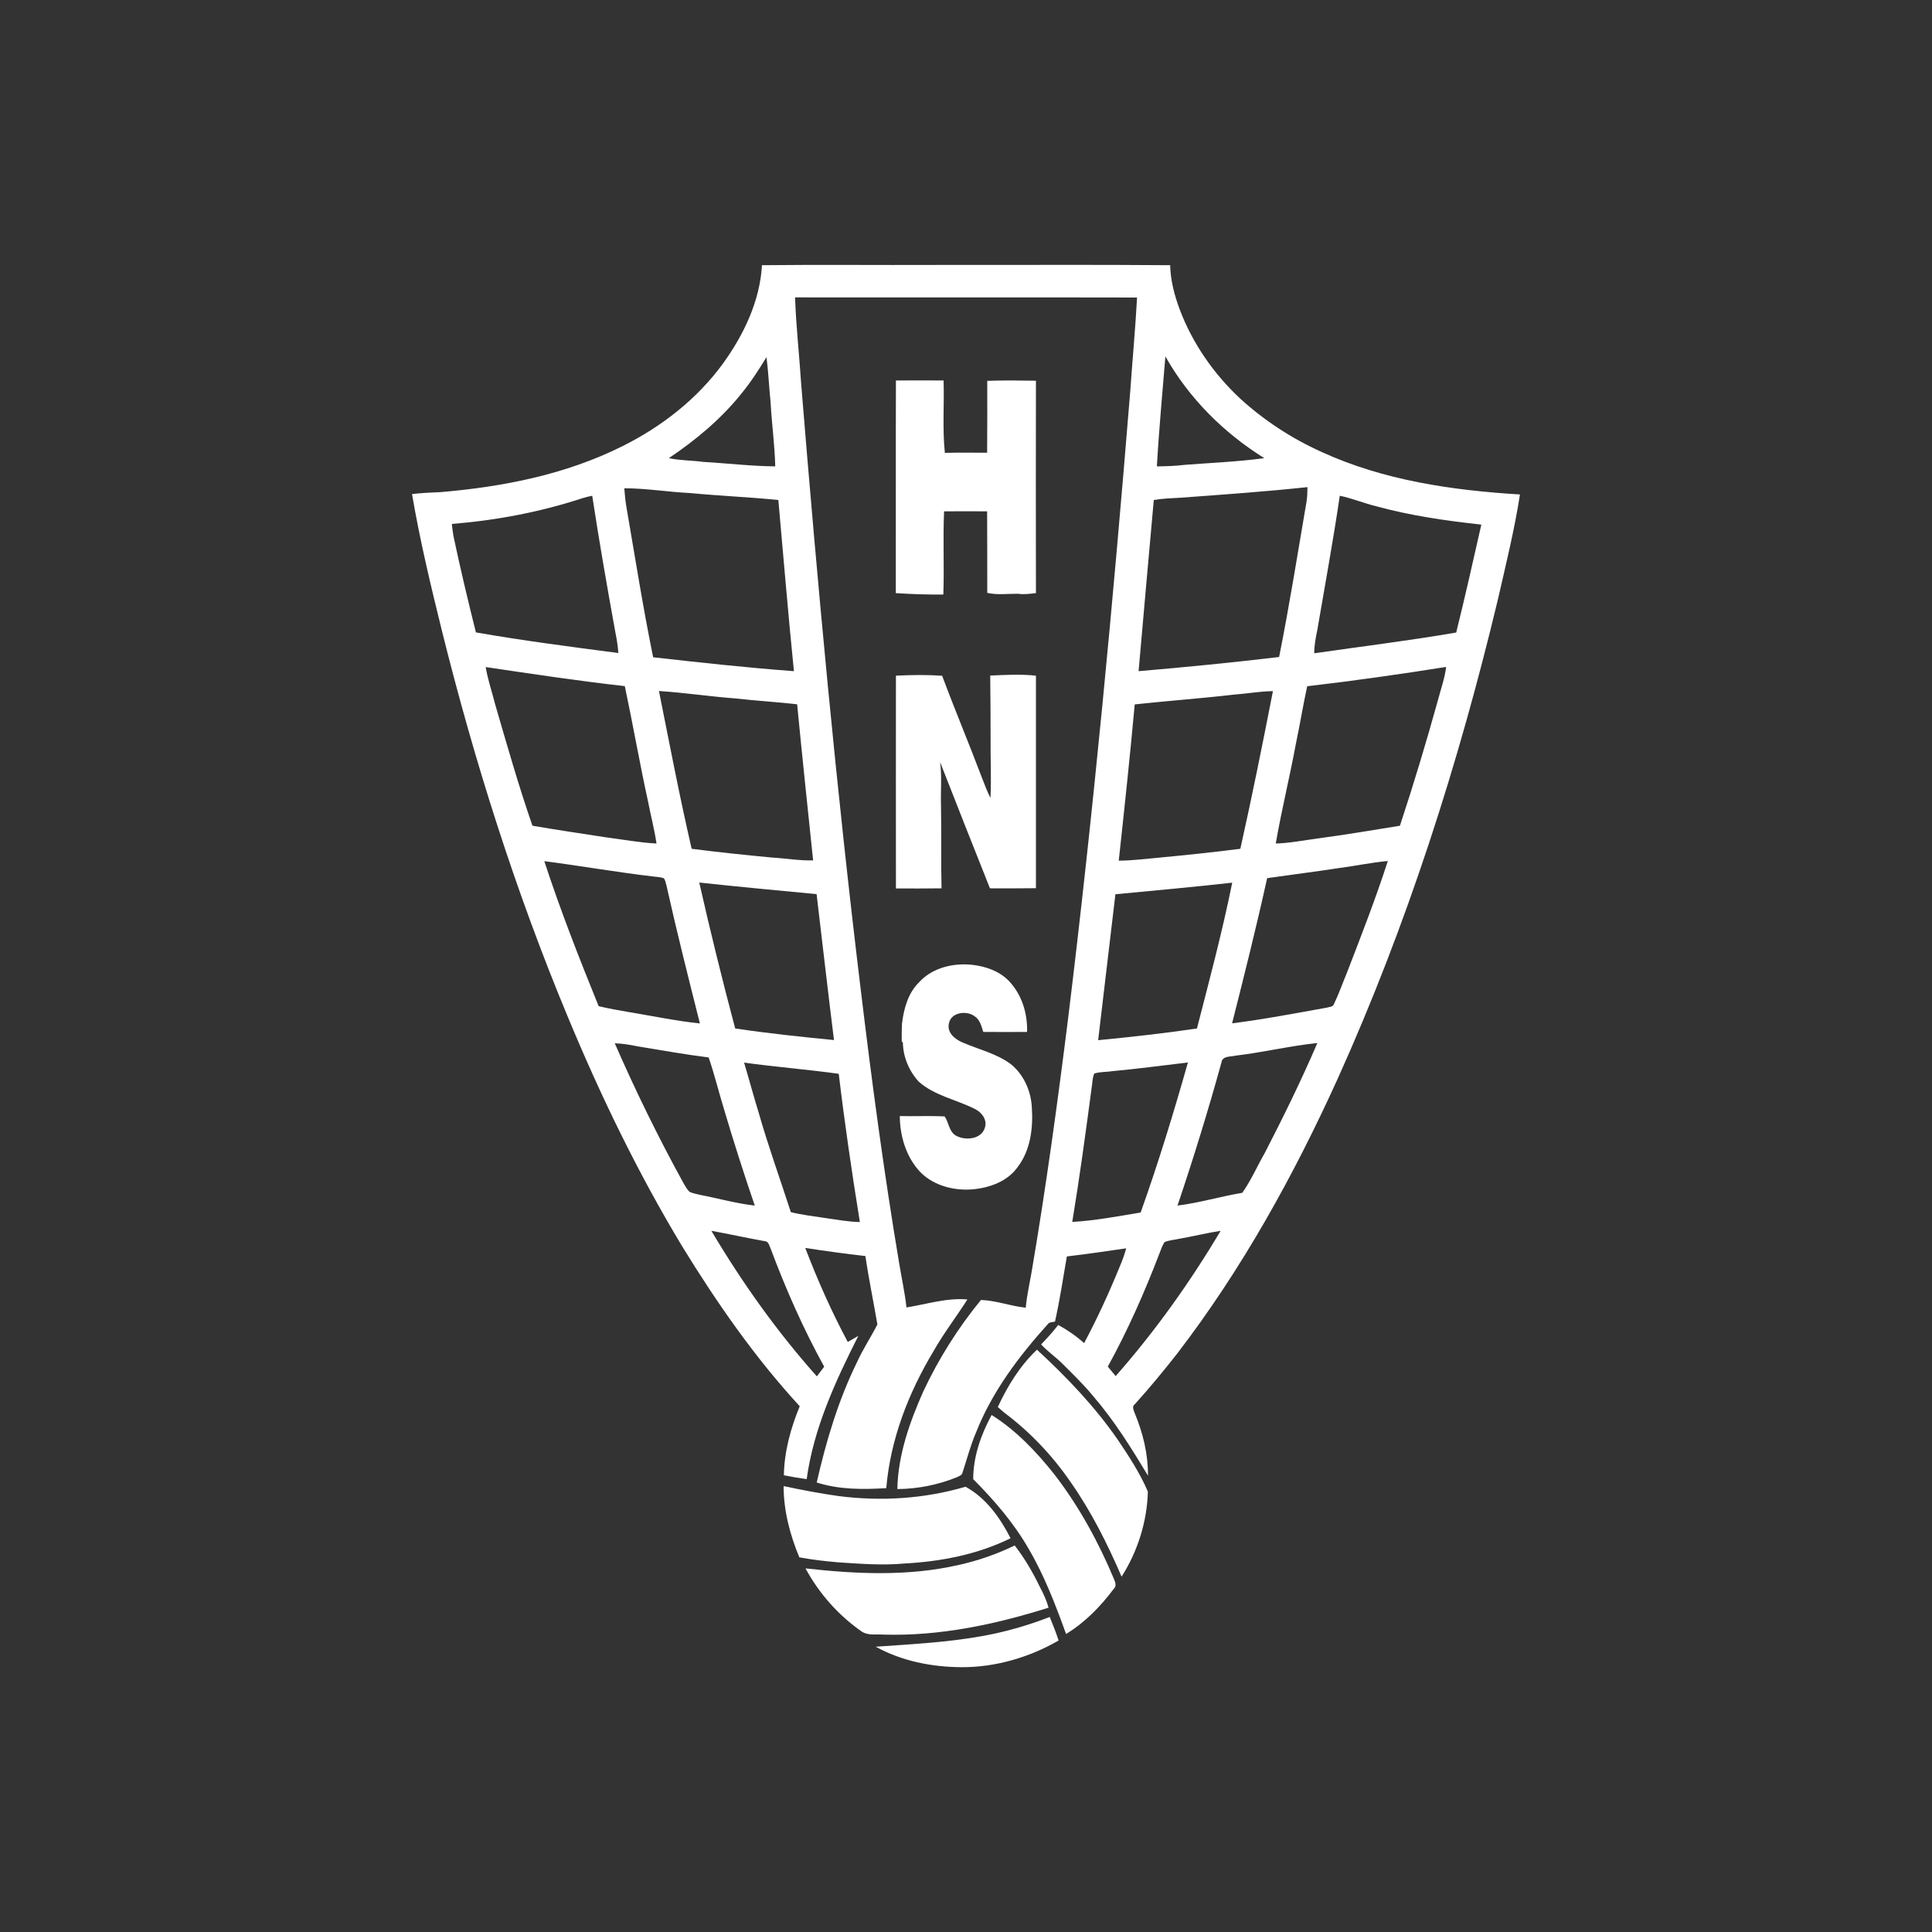 <?xml version="1.0" encoding="utf-8"?>
<!-- Generator: Adobe Illustrator 28.2.0, SVG Export Plug-In . SVG Version: 6.00 Build 0)  -->
<svg version="1.1" id="Layer_1" xmlns="http://www.w3.org/2000/svg" xmlns:xlink="http://www.w3.org/1999/xlink" x="0px" y="0px"
	 viewBox="0 0 1500 1500" style="enable-background:new 0 0 1500 1500;" xml:space="preserve">
<rect x="0" y="0" width="1500" height="1500" fill="#333333" stroke="none"/>
<style type="text/css">
	.st0{fill:#FFFFFF;}
</style>
<g>
	<path class="st0" d="M1025.9,350.8c-23.1-10.4-44.5-24.4-63.2-41.5c-20.5-19.2-36.9-42.8-46.8-69.1c-4.1-11-7.1-22.5-7.4-34.3
		c-60.4-0.5-120.9-0.1-181.3-0.2c-45.2,0.2-90.4-0.3-135.6,0.2c-1.6,27.8-14.1,53.9-30.1,76.1c-20.1,27.7-47.7,49.2-78.2,64.4
		c-43.9,22-92.8,31.6-141.4,35.7c-7.3,0.3-14.7,0.6-22,1.5c6,35.4,14.4,70.4,23,105.3c25.5,102.6,57.5,203.6,98.2,301.2
		c25.4,61.1,54.3,120.8,88.5,177.5c26.9,43.8,56.4,86.3,91.3,124.2c-7,17.1-12,35.1-12.3,53.6c5.9,1.2,11.8,2.2,17.7,3
		c5.4-39.4,22.3-76,40.1-111.2c-2.7,1.6-5.5,3.1-8.2,4.7c-12.6-23.6-23.5-48.1-33-73c15.5,2.4,31.1,4.5,46.7,6.3
		c2.6,17.8,6.3,35.4,9.3,53.1c-5,9.9-11.3,19.2-15.9,29.5c-14.5,29.5-23.9,61.2-31.2,93.2c17.4,5.6,35.9,5.5,54,4.4
		c3.2-37.8,17.2-73.9,36.6-106.2c7.9-14,17.8-26.8,26.4-40.3c-16.1-1.4-31.6,3.7-47.3,6.2c-1.3-11.7-3.9-23.3-5.8-35
		c-11.8-70.3-21.2-140.9-29.7-211.6C649.3,612.1,634.8,455,622,297.8c-1.4-22.3-4-44.6-4.7-66.9c88.5,0.1,177-0.1,265.5,0.1
		c-1.3,24.3-3.6,48.6-5.3,73c-13.2,162.4-28.4,324.8-48.2,486.5c-8.2,65.7-17.2,131.4-28.3,196.7c-1.6,9.4-3.8,18.6-4.6,28.1
		c-11.7-1.2-22.9-5.6-34.8-6c-17.8,21.7-32.9,45.7-44.8,71.1c-10.6,23.9-19.6,49.3-20.1,75.7c15.7-0.1,31.4-3.2,46-9.1
		c1.8-0.9,4.1-1.5,4.6-3.7c3.4-10.3,6.1-20.9,10.4-30.9c12.4-31.6,33.1-59.1,55.7-84.2c1.3-1.9,3.7-1.6,5.7-2.1
		c3.7-16.7,6.3-33.7,9.2-50.6c15.4-1.8,30.8-4.1,46.1-6.3c-1.3,4.6-2.9,9.2-4.8,13.6c-8.3,20.4-17.5,40.5-27.9,60
		c-6.1-5.5-12.9-10.2-20.1-14.1c-4.1,5.3-8.6,10.3-13.3,15.1c5.1,5.5,11.4,9.8,16.7,15.1c8.1,8.1,16.4,16.1,23.7,25
		c16.4,19,29.7,40.4,42.6,61.8c0.1-16.7-3.9-33.2-10.3-48.5c-0.7-2.3-2.5-5.2,0.1-7c11.4-12.6,22.3-25.8,32.8-39.2
		c50.3-65.5,90.5-138.2,124.6-213.3c53.9-119.4,93.9-244.7,124.4-372c6.2-27.1,12.9-54.2,17.2-81.8
		C1127.5,380.7,1074.2,373,1025.9,350.8z M575.2,306.1c7.5-9,13.8-18.9,19.9-28.8c1.5,11.7,2,23.5,3.2,35.3
		c0.9,16.5,3.2,33,3.6,49.5c-18.7-0.2-37.3-2.4-56-3.5c-8.8-1.2-17.8-1-26.6-2.9C540,341.8,559.5,325.6,575.2,306.1z M535.8,382.8
		c22.8,2.2,45.7,3.1,68.5,5.4c4,44.3,7.6,88.6,12.1,132.9c-36.5-2.7-72.9-6.7-109.3-10.8c-7.8-38.2-13.9-76.8-20.5-115.2
		c-1-5.3-1.5-10.6-1.9-16C501.8,379.1,518.7,382,535.8,382.8z M352.1,416.4c-0.6-3.2-0.9-6.4-1.3-9.6c34.6-2.8,69-9.3,102-20.2
		c2.3-0.7,4.6-1.2,7-1.7c5.4,35.5,11.6,70.9,18,106.2c1.1,5.3,1.9,10.6,2.3,15.9c-36.9-4.8-73.9-9.6-110.6-16
		C363.3,466.2,357.4,441.4,352.1,416.4z M384.4,546.7c-2.4-9.6-5.7-19-7.3-28.8c35.9,5.3,71.9,10.8,108,14.8
		c6.3,29.7,11.5,59.7,18,89.4c2.1,10.9,5,21.8,6.6,32.8c-13.4-0.7-26.6-3.2-39.9-4.9c-18.8-2.9-37.7-5.7-56.4-8.9
		C402.6,610,393.6,578.3,384.4,546.7z M422.6,668.6c28.5,3.7,56.9,8.7,85.4,12c2.4,0.3,4.9,0.4,7.2,1.2c1.5,1.3,1.5,3.6,2.2,5.5
		c8,35.9,17,71.6,26,107.3c-18.3-1.9-36.3-5.7-54.4-8.7c-8.1-1.4-16.2-2.8-24.2-4.7C449.7,744,435,706.6,422.6,668.6z M535.2,925.2
		c-2-2-3.3-4.5-4.7-6.9c-19.4-35.3-37.1-71.4-53.2-108.3c6,0.2,12,1.2,17.9,2.4c18.3,3,36.5,6.3,55,8.6c4.7,13.7,8.1,27.9,12.4,41.8
		c7.3,24.6,15.1,48.9,23.4,73.2c-14.4-1.6-28.3-5.6-42.5-8.3C540.7,926.9,537.7,926.6,535.2,925.2z M639.9,1061.1
		c-1.9,2.5-3.8,5-5.7,7.5c-31-34.8-58.1-72.9-81.9-113c13.7,2.5,27.4,5.5,41.2,8c3.3,0,3.7,3.6,4.9,6
		C610.1,1000.9,623.7,1031.7,639.9,1061.1z M667.6,948.8c-9.4-0.2-18.7-2-28-3.3c-8.6-1.3-17.2-2.3-25.6-4.4
		c-8.3-25.7-17.5-51.1-24.9-77c-4-13-7.5-26.1-11.4-39.1c24.4,3.4,49.1,5.3,73.5,8.7C655.8,872.2,661.4,910.5,667.6,948.8z
		 M647.5,807.5c-25.6-2.5-51.3-5.2-76.7-9c-10-37.6-19.3-75.3-27.9-113.3c30.3,3.3,60.7,6.1,91.1,9
		C638.5,732,642.8,769.8,647.5,807.5z M618.9,546.8c3.9,40.4,8.2,80.8,12.4,121.2c-10.7,0.3-21.3-1.6-32-2.2
		c-20.8-2-41.5-4.1-62.3-6.8c-9.4-40.6-17.2-81.6-25.4-122.5c20,1.3,39.8,4.3,59.7,5.8C587.2,544.1,603.1,545,618.9,546.8z
		 M904.8,276.7c18.2,32.4,45.3,59.4,76.8,79c-20.5,2.8-41.1,3.6-61.7,5.2c-7.2,0.9-14.5,1.1-21.7,1.2
		C899.8,333.6,902.5,305.2,904.8,276.7z M895.8,388.2c7-1.2,14-1.4,21.1-1.8c32.7-2.4,65.5-4.7,98.2-8.2c0,3.7-0.1,7.5-0.7,11.2
		c-6.9,40.3-13.3,80.7-21.3,120.7c-36.3,4.3-72.7,7.9-109.1,11C887.8,476.8,891.9,432.5,895.8,388.2z M881,546.9
		c25.6-2.8,51.4-4.6,77-7.6c10.1-0.7,20.1-2.6,30.3-2.7c-8,40.9-16.2,81.8-25.3,122.4c-21.1,2.7-42.2,4.9-63.4,6.9
		c-10.3,0.9-20.6,2.3-31,2.3C873,627.8,877.3,587.4,881,546.9z M866,694.3c30.3-2.9,60.5-5.6,90.7-9c-7.7,38.1-17.7,75.6-27.4,113.2
		c-25.5,3.8-51.1,6.6-76.7,9.1C857.1,769.8,861.6,732,866,694.3z M832.5,948.7c5.7-34.5,10.4-69.1,15-103.8
		c0.7-3.8,0.5-7.9,2.1-11.4c4.6-1.5,9.7-1.1,14.5-1.9c19.4-1.8,38.8-4.4,58.2-6.7c-11.1,39.2-23,78.1-36.7,116.5
		C868,944.3,850.3,947.7,832.5,948.7z M866.2,1068.4c-2-2.5-4-4.9-6.1-7.4c15.5-28.1,28.5-57.6,40-87.6c1.2-3,2.2-6.2,4-9
		c3.4-1.5,7.2-1.7,10.9-2.5c11-1.9,21.8-4.6,32.7-6.3C924,995.5,896.9,1033.5,866.2,1068.4z M981.9,895.3
		c-5.9,10.2-10.5,21.1-17.4,30.8c-16.8,2.8-33.3,7.8-50.3,9.9c12.4-36.7,23.8-73.7,34.1-111c0.7-5.4,7.1-4.4,11-5.4
		c21.3-2.5,42.2-7.6,63.5-9.8C1010.3,838.9,996.4,867.2,981.9,895.3z M1046,754.6c-3.5,8.4-6.5,17-10.4,25.1c-0.8,2.2-3.5,2-5.3,2.6
		c-24.5,4.4-49,9.1-73.7,12.2c9.5-37.5,18.9-75,27.2-112.7c18.7-2.7,37.5-5,56.2-7.9c12.5-1.6,24.9-4.3,37.5-5.4
		C1068.1,697.6,1057,726.1,1046,754.6z M1116.5,543.3c-9.1,32.8-18.9,65.4-29.6,97.8c-21.3,3.5-42.5,7-63.9,9.9
		c-10.8,1.4-21.6,3.6-32.5,3.9c4.5-26.1,10.9-51.8,15.7-77.8c3.1-14.7,5.5-29.6,8.7-44.3c36.1-4.2,72-9.3,107.9-15
		C1121.7,526.6,1118.7,534.9,1116.5,543.3z M1130.6,491.1c-36.6,6.3-73.5,10.8-110.2,16.1c-0.1-6.2,1.2-12.3,2.4-18.3
		c5.9-34.6,12.3-69.2,17.4-104c9.7,2,18.9,5.9,28.5,8.2c26.6,7.3,54,11.2,81.4,14.2C1143.8,435.2,1137.5,463.2,1130.6,491.1z"/>
	<path class="st0" d="M732.6,295.4c-12.4,0-24.7-0.1-37,0c-0.2,55,0,110-0.1,165.1c12.3,0.8,24.6,1.2,36.9,1.1
		c0.8-21.5-0.4-43.1,0.6-64.6c11.1-0.1,22.2,0,33.4,0c0.1,21.1,0.1,42.2,0.1,63.3c7.9,1.8,15.9,0.6,23.9,0.7c4.6,0.7,9.3,0,13.9-0.5
		c-0.1-55-0.1-109.9,0-164.9c-12.6-0.2-25.2-0.4-37.8,0.1c0,18.6,0.1,37.2-0.1,55.8c-10.9,0-21.9-0.2-32.8,0.1
		C731.6,332.9,733.2,314.1,732.6,295.4z"/>
	<path class="st0" d="M695.6,689.8c11.8,0,23.6,0.1,35.4-0.1c-0.5-21.3,0-42.6-0.4-64c-0.4-11.3,0.8-22.7-0.7-34
		c12.8,32.7,25.7,65.4,38.7,98c11.9,0,23.8,0.1,35.7-0.1c0-55,0-110,0-165c-11.8-1.3-23.7-0.6-35.5-0.1c0.2,16.1,0.3,32.2,0.3,48.3
		c-0.2,15.6,0.7,31.2-0.1,46.8c-2.5-5.1-4.6-10.4-6.6-15.7c-10-26.5-21-52.6-30.9-79.2c-11.9-0.9-23.9-0.7-35.9-0.1
		C695.6,579.6,695.5,634.7,695.6,689.8z"/>
	<path class="st0" d="M742,881.6c-5.3-3.2-5.3-10.2-8.6-14.8c-11.6-0.6-23.2,0-34.8-0.3c0.1,15.8,5,32.1,16.1,43.7
		c10.5,10.5,26.1,14.4,40.5,13.2c13.1-1.2,27-6.1,34.9-17.3c10.1-13.2,12.1-30.5,11-46.6c-0.7-12.5-6.2-24.9-15.9-33
		c-11.3-8.6-25.5-11.7-38.3-17.3c-5.6-2.5-11.7-7.4-10.2-14.4c1.4-8.8,13.5-10.5,19.8-5.9c4.3,2.6,5.5,7.8,6.9,12.3
		c11.3,0,22.6,0.1,34,0c0.5-14.5-4.2-29.5-14.5-40c-7.4-7.4-17.7-10.9-27.9-12.1c-14.7-1.6-30.9,2.1-41.2,13.3
		c-8.8,8.5-12.1,20.7-13.5,32.5c-0.2,4.5-0.3,9-0.2,13.5l0.9,1.2c0.2,11.1,4.8,22,12.3,30.2c12.3,10.9,29.1,13.9,43.4,21.1
		c5.4,2.6,9.9,8.2,8,14.5C762.1,884.7,749.3,885.8,742,881.6z"/>
	<path class="st0" d="M805.1,1047.9c-13.2,12.5-22.8,28.1-30.4,44.5c1.6,1.4,3.2,2.9,4.9,4.3c20.1,15,37.6,33.5,51.7,54.1
		c16,22.8,28.5,47.8,39.5,73.3c12.5-19.6,19.8-42.8,20.4-66c-6.1-14.4-14.8-27.6-23.5-40.5C849.9,1091.9,828.1,1069.1,805.1,1047.9z
		"/>
	<path class="st0" d="M818.6,1144.7c-13.9-17.5-29.6-34.1-48.7-46.1c-8.3,15.3-14.3,32.3-14.3,49.8c16.3,16.4,31.6,34.1,43.1,54.2
		c12.2,20.8,20.8,43.4,29,66c14.6-8.8,26.8-21.4,37-35c2.3-2.1,1.3-5.1,0.2-7.6C852.9,1197.3,837.8,1169.6,818.6,1144.7z"/>
	<path class="st0" d="M702.2,1213.9c28.3-1.5,56.8-7,82.4-19.6c-8.1-15.9-19-31.3-35-40c-31.9,9.4-65.8,11.5-98.8,7.2
		c-14.2-2-28.4-4.7-42.4-7.7c0,19.1,4.9,37.7,12.2,55.3c10,1.9,20.1,3,30.2,3.9C667.9,1214.1,685.1,1215.5,702.2,1213.9z"/>
	<path class="st0" d="M686.1,1269.1c43.6,1.3,86.7-7.9,128-20.9c-1.5-5.5-3.9-10.8-6.6-15.8c-5.5-11.4-11.9-22.5-19.7-32.5
		c-13.8,6.7-28.4,11.8-43.4,15.1c-39.1,9-79.5,7.1-119,2.7c10.5,19.5,25.7,36.6,43.9,49.2C674.3,1270,680.5,1268.7,686.1,1269.1z"/>
	<path class="st0" d="M761.7,1270.4c-27,4.8-54.5,6.2-81.8,8.1c20.2,11.2,43.7,15.8,66.7,15.9c26.4,0.1,52.5-7.6,75.3-20.7
		c-2-6.2-4.4-12.2-6.9-18.3C797.8,1262.1,779.9,1267.2,761.7,1270.4z"/>
</g>
</svg>
